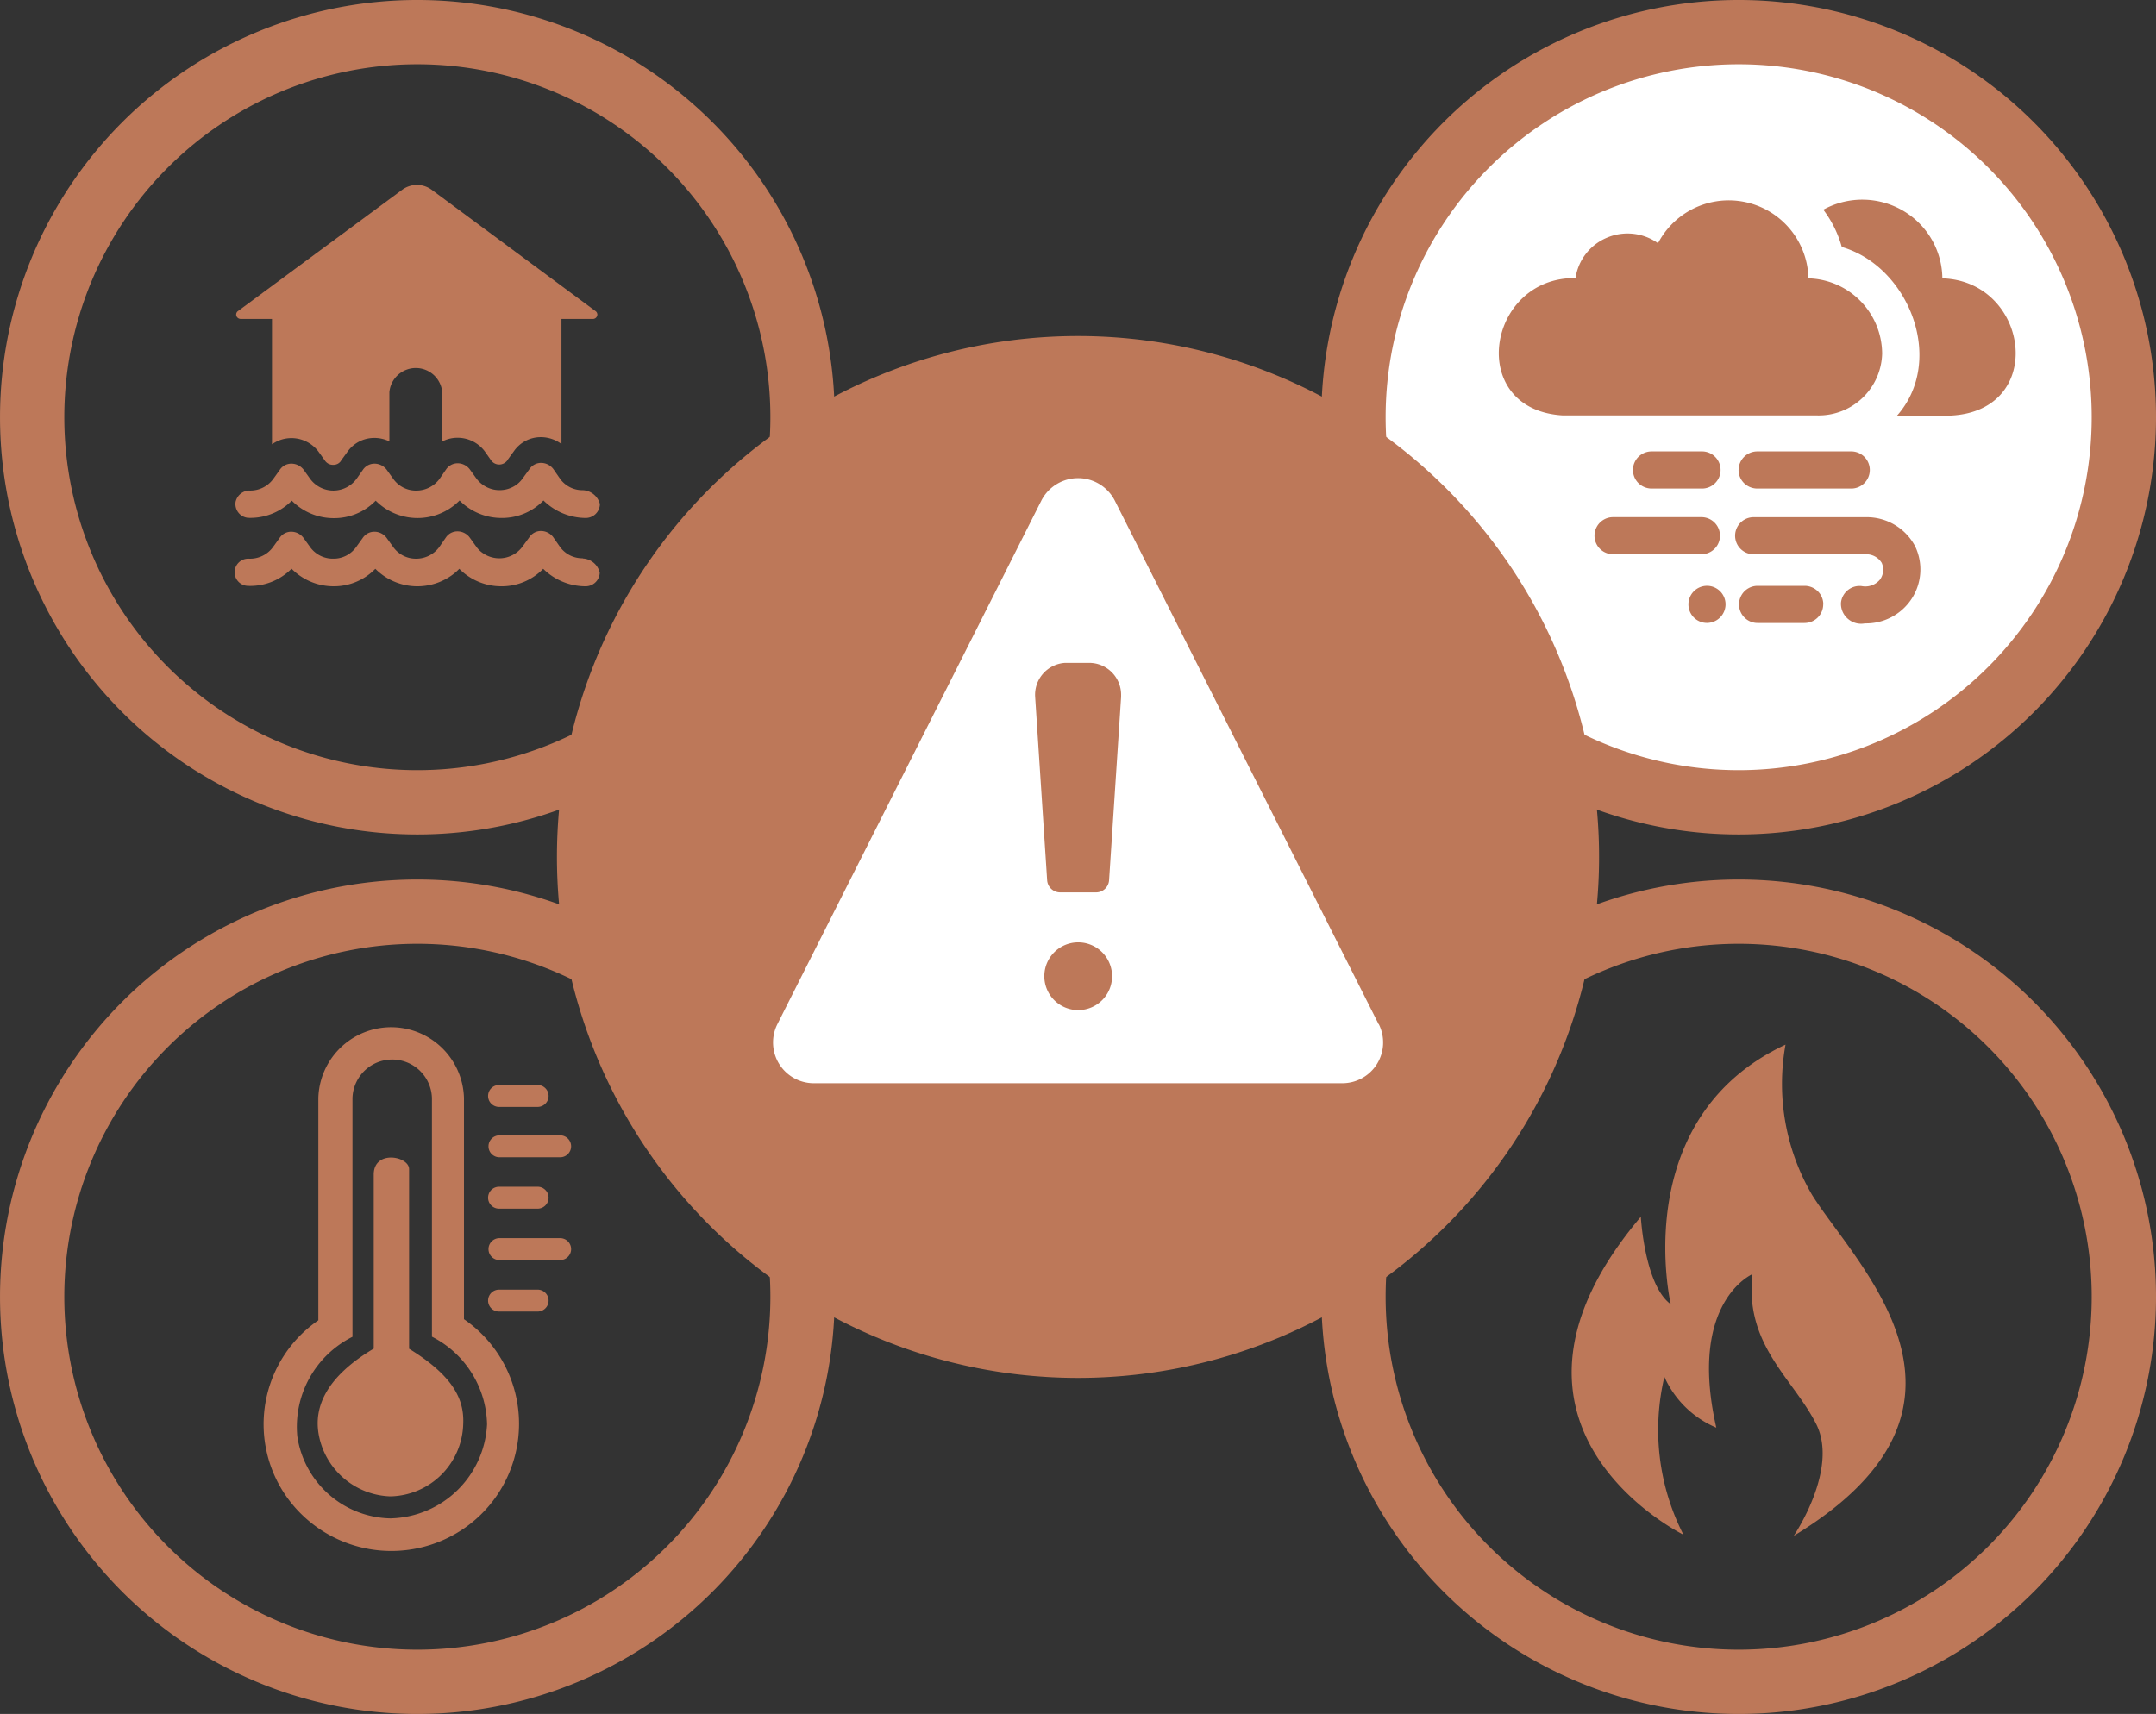 <svg xmlns="http://www.w3.org/2000/svg" width="134.139" height="106.665" viewBox="0 0 134.139 106.665">
  <rect x="0" y="0" width="134.139" height="106.665" fill="#333333" stroke="none"/>
  <g id="Group_1018" data-name="Group 1018" transform="translate(-25.648 -2400.504)">
    <path id="Path_1280" data-name="Path 1280" d="M402.787,47.879a23.965,23.965,0,1,1-23.965-23.965,23.965,23.965,0,0,1,23.965,23.965" transform="translate(-245 2378.59)" fill="#fff"/>
    <path id="Path_1281" data-name="Path 1281" d="M402.787,47.879a23.965,23.965,0,1,1-23.965-23.965A23.965,23.965,0,0,1,402.787,47.879Z" transform="translate(-245 2378.59)" fill="none" stroke="#bd7859" stroke-miterlimit="10" stroke-width="4"/>
    <path id="Path_1282" data-name="Path 1282" d="M376.882,60.681h0a1.155,1.155,0,1,1,1.124-1.186v.031a1.162,1.162,0,0,1-1.124,1.155m7.2-1.152h0a1.149,1.149,0,0,1-.34.815,1.167,1.167,0,0,1-.822.34H380a1.155,1.155,0,0,1,0-2.311h2.927a1.175,1.175,0,0,1,.821.338,1.147,1.147,0,0,1,.34.818Zm-7.576-3.123h-5.5a1.154,1.154,0,0,1,0-2.308h5.5a1.154,1.154,0,1,1,0,2.308m-4.261-5.245a1.15,1.15,0,0,1,.341-.818,1.166,1.166,0,0,1,.821-.337h3.1a1.156,1.156,0,1,1,0,2.311h-3.1a1.178,1.178,0,0,1-.821-.337,1.161,1.161,0,0,1-.341-.819m6.572,0a1.163,1.163,0,0,1,1.165-1.155h5.877a1.156,1.156,0,0,1,0,2.311h-5.879a1.181,1.181,0,0,1-.822-.336,1.163,1.163,0,0,1-.343-.818m11,4.773a3.405,3.405,0,0,0-3.033-1.836h-7.027a1.154,1.154,0,1,0,0,2.308h6.958a1.126,1.126,0,0,1,1.008.532,1.051,1.051,0,0,1-.1,1.035,1.188,1.188,0,0,1-1.156.412,1.164,1.164,0,0,0-1.277,1.029,1.226,1.226,0,0,0,.428,1.007,1.245,1.245,0,0,0,1.061.286,3.387,3.387,0,0,0,2.9-1.521,3.334,3.334,0,0,0,.233-3.258Zm1.68-16.7a4.934,4.934,0,0,0-2.478-4.228,5.018,5.018,0,0,0-4.929-.044,6.858,6.858,0,0,1,1.149,2.32c4.186,1.218,6.475,7.056,3.443,10.491h3.374c5.96-.331,4.841-8.366-.559-8.539m-3.747,4.717a3.951,3.951,0,0,1-4.021,3.814H367.892c-6.051-.346-4.767-8.611.78-8.548a3.237,3.237,0,0,1,1.952-2.512,3.276,3.276,0,0,1,3.18.343,4.961,4.961,0,0,1,9.359,2.186,4.715,4.715,0,0,1,4.586,4.719" transform="translate(-245 2378.59)" fill="#bd7859"/>
    <path id="Path_1284" data-name="Path 1284" d="M402.787,102.614a23.965,23.965,0,1,1-23.965-23.965A23.965,23.965,0,0,1,402.787,102.614Z" transform="translate(-245 2378.59)" fill="none" stroke="#bd7859" stroke-miterlimit="10" stroke-width="4"/>
    <path id="Path_1285" data-name="Path 1285" d="M381.737,86.926a13.692,13.692,0,0,0,1.656,9.357c2.759,4.419,12.184,13.124-1.145,21.212,0,0,2.817-4.133,1.4-6.954s-4.476-4.922-3.968-9.334c0,0-4.032,1.727-2.249,9.555A6.17,6.17,0,0,1,374.2,107.6a14.326,14.326,0,0,0,1.185,9.823s-13.69-6.723-2.65-19.786c0,0,.23,4.263,1.863,5.443-.007-.007-2.695-11.551,7.135-16.154" transform="translate(-245 2378.59)" fill="#bd7859"/>
    <path id="Path_1287" data-name="Path 1287" d="M320.579,102.614a23.965,23.965,0,1,1-23.965-23.965A23.965,23.965,0,0,1,320.579,102.614Z" transform="translate(-245 2378.59)" fill="none" stroke="#bd7859" stroke-miterlimit="10" stroke-width="4"/>
    <path id="Path_1288" data-name="Path 1288" d="M296.1,105.852V94.674c0-.816-2.2-1.223-2.2.339v10.829c-3.087,1.837-3.7,3.743-3.429,5.311a4.687,4.687,0,0,0,4.456,3.884,4.625,4.625,0,0,0,4.54-4.485c.068-1.428-.481-2.927-3.365-4.7Z" transform="translate(-245 2378.59)" fill="#bd7859"/>
    <path id="Path_1289" data-name="Path 1289" d="M304.123,103.535h-2.4a.682.682,0,1,1,0-1.363h2.4a.682.682,0,0,1,0,1.363" transform="translate(-245 2378.59)" fill="#bd7859"/>
    <path id="Path_1290" data-name="Path 1290" d="M305.495,100.331h-3.773a.681.681,0,1,1,0-1.363H305.5a.681.681,0,0,1,0,1.363" transform="translate(-245 2378.59)" fill="#bd7859"/>
    <path id="Path_1291" data-name="Path 1291" d="M304.123,97.132h-2.4a.682.682,0,1,1,0-1.363h2.4a.682.682,0,0,1,0,1.363" transform="translate(-245 2378.59)" fill="#bd7859"/>
    <path id="Path_1292" data-name="Path 1292" d="M305.495,93.934h-3.773a.681.681,0,1,1,0-1.363H305.5a.681.681,0,0,1,0,1.363" transform="translate(-245 2378.59)" fill="#bd7859"/>
    <path id="Path_1293" data-name="Path 1293" d="M304.123,90.8h-2.4a.682.682,0,1,1,0-1.363h2.4a.682.682,0,0,1,0,1.363" transform="translate(-245 2378.59)" fill="#bd7859"/>
    <path id="Path_1294" data-name="Path 1294" d="M295,116.409a5.982,5.982,0,0,1-5.855-5.11,6.265,6.265,0,0,1,3.433-6.192V90.254a2.473,2.473,0,0,1,4.944,0V105.1a6.267,6.267,0,0,1,3.429,5.446,6.155,6.155,0,0,1-5.96,5.86m4.524-12.4V90.256a4.532,4.532,0,0,0-9.061,0v13.825a7.843,7.843,0,0,0-2.032,10.9l.05.072a7.985,7.985,0,0,0,11.063,1.967,7.9,7.9,0,0,0-.027-13.013Z" transform="translate(-245 2378.59)" fill="#bd7859"/>
    <path id="Path_1296" data-name="Path 1296" d="M320.579,47.879a23.965,23.965,0,1,1-23.965-23.965A23.965,23.965,0,0,1,320.579,47.879Z" transform="translate(-245 2378.59)" fill="none" stroke="#bd7859" stroke-miterlimit="10" stroke-width="4"/>
    <path id="Path_1297" data-name="Path 1297" d="M307.971,53.291h0a.881.881,0,0,1-.9.857,3.78,3.78,0,0,1-2.61-1.089,3.586,3.586,0,0,1-2.614,1.089,3.662,3.662,0,0,1-2.606-1.089c-.068.071-.146.141-.227.212a3.674,3.674,0,0,1-4.991-.2,3.6,3.6,0,0,1-2.61,1.089,3.657,3.657,0,0,1-2.61-1.089,3.632,3.632,0,0,1-2.735,1.068.864.864,0,0,1-.768-.95l0-.017a.9.9,0,0,1,.837-.731,1.774,1.774,0,0,0,1.514-.723l.406-.568a.865.865,0,0,1,.746-.383.955.955,0,0,1,.738.383l.407.568a1.792,1.792,0,0,0,2.879,0l.4-.568a.869.869,0,0,1,.742-.383.954.954,0,0,1,.741.383l.407.568a1.731,1.731,0,0,0,1.44.726,1.8,1.8,0,0,0,1.436-.726l.406-.588a.872.872,0,0,1,.742-.386.956.956,0,0,1,.742.386l.406.564a1.8,1.8,0,0,0,2.4.447,1.644,1.644,0,0,0,.471-.447l.43-.588a.869.869,0,0,1,.746-.386.961.961,0,0,1,.741.386l.407.588a1.718,1.718,0,0,0,1.439.726,1.148,1.148,0,0,1,1.054.884" transform="translate(-245 2378.59)" fill="#bd7859"/>
    <path id="Path_1298" data-name="Path 1298" d="M306.914,56.657h0a1.718,1.718,0,0,1-1.436-.725l-.41-.588a.962.962,0,0,0-.742-.386.868.868,0,0,0-.742.386l-.43.588a1.79,1.79,0,0,1-2.4.447,1.607,1.607,0,0,1-.475-.447l-.406-.564a.948.948,0,0,0-.742-.386.868.868,0,0,0-.745.386l-.407.588a1.777,1.777,0,0,1-1.436.726,1.727,1.727,0,0,1-1.433-.728l-.406-.564a.959.959,0,0,0-.742-.386.873.873,0,0,0-.745.386l-.407.564a1.72,1.72,0,0,1-1.436.727,1.738,1.738,0,0,1-1.436-.727l-.407-.564a.956.956,0,0,0-.745-.386.868.868,0,0,0-.742.386l-.406.564a1.767,1.767,0,0,1-1.511.727.847.847,0,1,0-.068,1.693,3.616,3.616,0,0,0,2.729-1.068A3.67,3.67,0,0,0,291.4,58.4a3.579,3.579,0,0,0,2.6-1.089,3.686,3.686,0,0,0,5,.215c.075-.068.149-.137.224-.215a3.661,3.661,0,0,0,2.61,1.089,3.579,3.579,0,0,0,2.61-1.089,3.756,3.756,0,0,0,2.61,1.089.877.877,0,0,0,.907-.846h0a1.139,1.139,0,0,0-1.053-.884" transform="translate(-245 2378.59)" fill="#bd7859"/>
    <path id="Path_1299" data-name="Path 1299" d="M285.626,41.764h1.944v7.8a2.078,2.078,0,0,1,1.206-.386h.059a2.108,2.108,0,0,1,1.631.847l.408.567a.6.6,0,0,0,.491.249h.027a.558.558,0,0,0,.467-.242v-.01l.4-.55a2.031,2.031,0,0,1,1.677-.871H294a2.132,2.132,0,0,1,.874.215V46.32a1.651,1.651,0,0,1,3.294.081v2.984a2.04,2.04,0,0,1,.948-.228h.057a2.115,2.115,0,0,1,1.637.847l.4.567a.618.618,0,0,0,.83.154.641.641,0,0,0,.17-.154v-.014l.416-.57a2.023,2.023,0,0,1,1.675-.868h.053a2.16,2.16,0,0,1,1.227.427V41.764h1.944a.28.28,0,0,0,.288-.273.268.268,0,0,0-.112-.215L297.5,33.719a1.547,1.547,0,0,0-1.823,0l-10.223,7.554a.266.266,0,0,0-.065.368l.012.015a.288.288,0,0,0,.227.106" transform="translate(-245 2378.59)" fill="#bd7859"/>
    <path id="Path_1300" data-name="Path 1300" d="M370.137,75.246a32.419,32.419,0,1,1-32.419-32.419,32.418,32.418,0,0,1,32.419,32.419" transform="translate(-245 2378.59)" fill="#bd7859"/>
    <path id="Path_1301" data-name="Path 1301" d="M356.423,85.656,340.007,53.068a2.566,2.566,0,0,0-4.57,0L319.012,85.656a2.537,2.537,0,0,0,2.291,3.671h32.85a2.538,2.538,0,0,0,2.281-3.671Zm-18.7-.881a2.108,2.108,0,1,1,.014,0h-.014m1.928-8.077a.812.812,0,0,1-.814.753h-2.224a.813.813,0,0,1-.815-.753l-.747-11.42a1.99,1.99,0,0,1,1.861-2.111c.046,0,.092,0,.138,0h1.35a1.988,1.988,0,0,1,2,1.977c0,.046,0,.092,0,.138Z" transform="translate(-245 2378.59)" fill="#fff"/>
  </g>
</svg>
